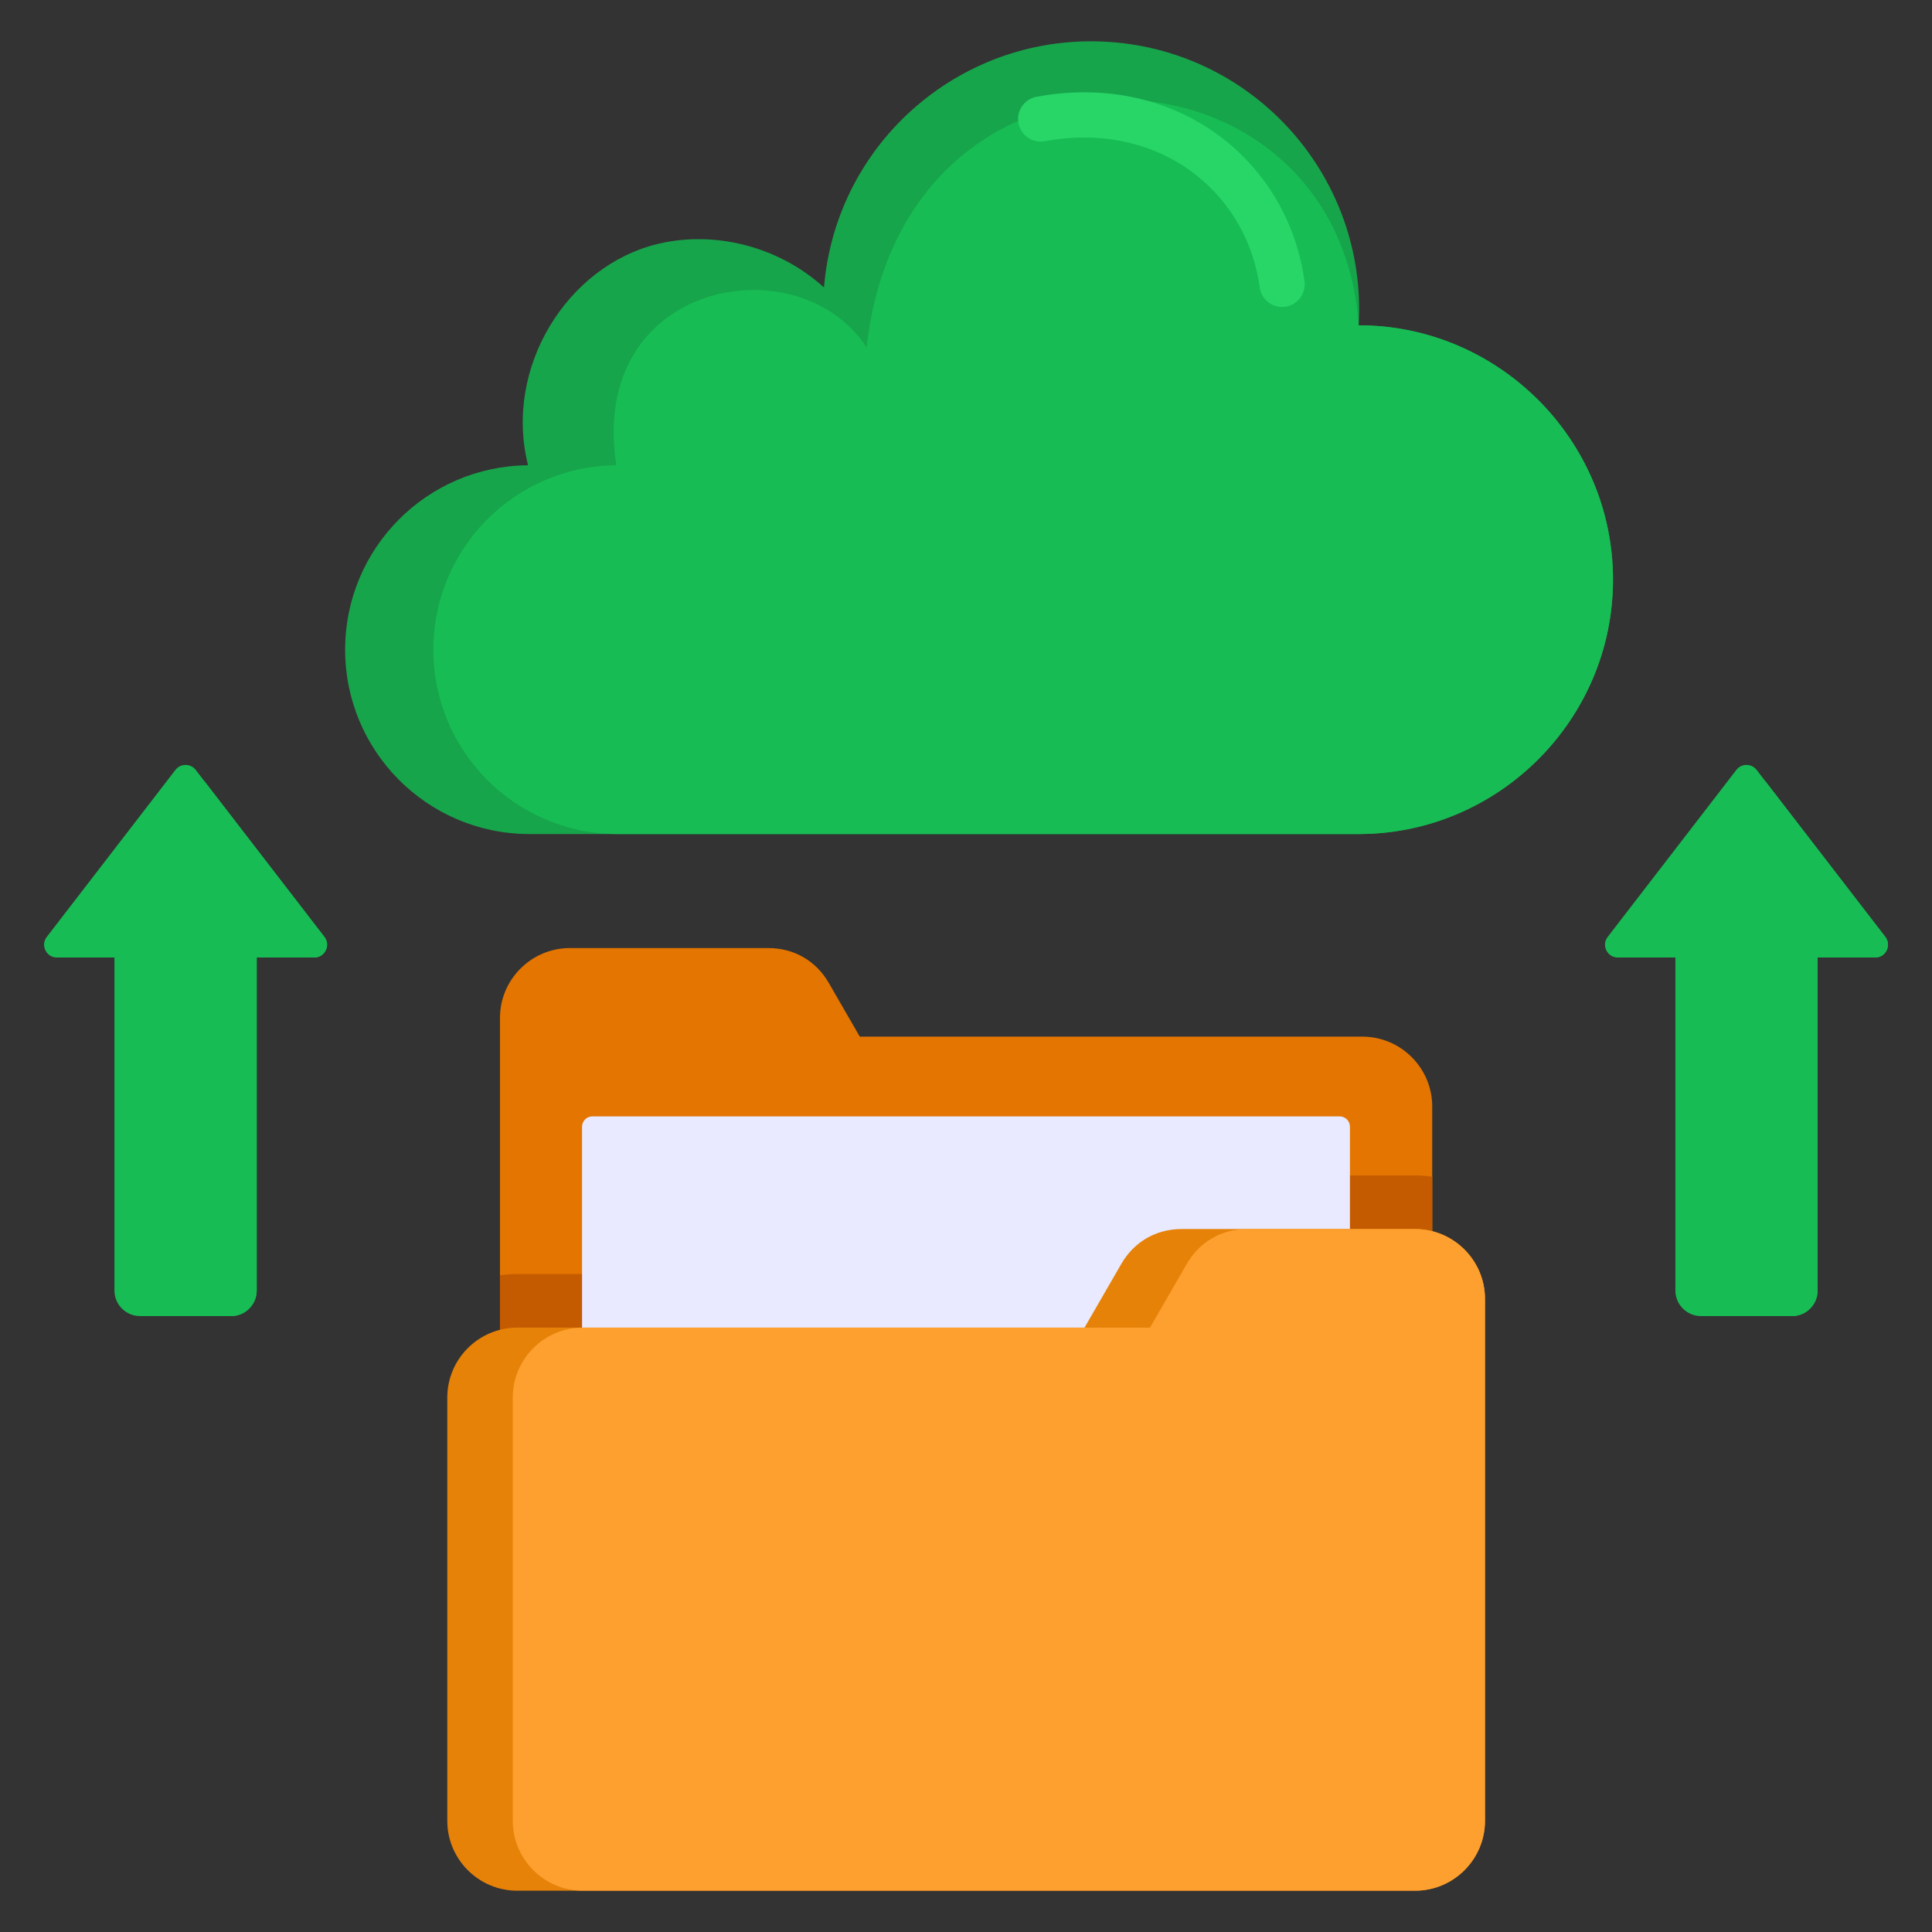 <svg xmlns="http://www.w3.org/2000/svg" width="56" height="56" viewBox="0 0 56 56" fill="none"><rect x="0" y="0" width="56" height="56" fill="#333333" stroke="none"/><path fill-rule="evenodd" clip-rule="evenodd" d="M23.884 8.333C24.231 4.09 27.928 0.917 32.175 1.217C36.421 1.517 39.635 5.18 39.381 9.429C43.436 9.429 46.754 12.747 46.754 16.802C46.754 20.857 43.436 24.175 39.381 24.175H15.306C12.371 24.152 10.004 21.766 10.004 18.831C10.004 15.895 12.371 13.509 15.306 13.486C14.592 10.656 16.445 7.69 19.088 7.065C20.688 6.688 22.544 7.117 23.884 8.333L23.884 8.333Z" fill="#17A54B"></path><path fill-rule="evenodd" clip-rule="evenodd" d="M39.38 9.429C43.435 9.429 46.753 12.747 46.753 16.802C46.753 20.857 43.435 24.175 39.38 24.175H17.865C14.93 24.152 12.562 21.766 12.562 18.83C12.562 15.895 14.93 13.509 17.865 13.486C17.033 8.137 23.156 7.035 25.121 10.077C26.184 0.324 38.786 0.874 39.38 9.429Z" fill="#17BD54"></path><path fill-rule="evenodd" clip-rule="evenodd" d="M39.488 30.047H24.921L24.024 28.492C23.652 27.848 23.013 27.48 22.269 27.48H16.518C15.402 27.48 14.492 28.39 14.492 29.505V44.71H41.514V32.072C41.514 30.957 40.604 30.047 39.488 30.047H39.488Z" fill="#E37500"></path><path fill-rule="evenodd" clip-rule="evenodd" d="M30.538 36.929L31.155 35.861C31.804 34.736 32.955 34.072 34.253 34.072H41.016C41.185 34.072 41.351 34.084 41.514 34.107V44.71H14.492V36.964C14.655 36.941 14.821 36.929 14.99 36.929H30.538Z" fill="#C45B00"></path><path fill-rule="evenodd" clip-rule="evenodd" d="M30.282 4.092C29.927 4.157 29.586 3.922 29.521 3.567C29.456 3.211 29.691 2.871 30.046 2.805C30.173 2.782 30.298 2.762 30.419 2.745C32.293 2.49 33.975 2.953 35.267 3.885C36.564 4.82 37.462 6.225 37.762 7.848C37.781 7.952 37.797 8.054 37.811 8.155C37.859 8.513 37.608 8.842 37.25 8.89C36.892 8.939 36.562 8.687 36.514 8.329C36.503 8.244 36.49 8.162 36.475 8.084C36.237 6.797 35.528 5.685 34.503 4.946C33.472 4.203 32.117 3.835 30.593 4.042C30.488 4.057 30.384 4.074 30.282 4.092Z" fill="#28D668"></path><path d="M38.83 32.359H17.17C17.005 32.359 16.871 32.493 16.871 32.658V46.363C16.871 46.528 17.005 46.662 17.17 46.662H38.83C38.995 46.662 39.129 46.528 39.129 46.363V32.658C39.129 32.493 38.995 32.359 38.83 32.359Z" fill="#E9E9FF"></path><path fill-rule="evenodd" clip-rule="evenodd" d="M49.303 38.147H51.943C52.352 38.147 52.684 37.814 52.684 37.406V27.754H54.353C54.497 27.754 54.621 27.676 54.685 27.547C54.749 27.417 54.734 27.271 54.646 27.157L50.917 22.317C50.844 22.223 50.742 22.172 50.623 22.172C50.504 22.172 50.402 22.223 50.329 22.317L46.6 27.157C46.511 27.271 46.497 27.417 46.561 27.547C46.625 27.676 46.749 27.754 46.893 27.754H48.562V37.406C48.562 37.814 48.895 38.147 49.303 38.147H49.303Z" fill="#17BD54"></path><path fill-rule="evenodd" clip-rule="evenodd" d="M50.395 38.147H51.944C52.352 38.147 52.685 37.814 52.685 37.406V27.753H54.353C54.498 27.753 54.622 27.676 54.686 27.546C54.749 27.416 54.735 27.271 54.647 27.156L51.169 22.644L47.692 27.156C47.603 27.271 47.589 27.416 47.653 27.546C47.717 27.676 47.84 27.753 47.985 27.753H49.653V37.406C49.653 37.814 49.986 38.147 50.395 38.147H50.395Z" fill="#17BD54"></path><path fill-rule="evenodd" clip-rule="evenodd" d="M14.991 38.482H31.435L32.5 36.637C32.871 35.993 33.51 35.624 34.254 35.624H41.017C42.133 35.624 43.043 36.534 43.043 37.65V52.777C43.043 53.893 42.133 54.803 41.017 54.803H14.991C13.875 54.803 12.965 53.893 12.965 52.777V40.507C12.965 39.392 13.875 38.482 14.991 38.482Z" fill="#E68207"></path><path fill-rule="evenodd" clip-rule="evenodd" d="M16.889 38.482H33.333L34.398 36.637C34.77 35.993 35.409 35.624 36.153 35.624H41.018C42.133 35.624 43.044 36.534 43.044 37.65V52.777C43.044 53.893 42.134 54.803 41.018 54.803H16.889C15.773 54.803 14.863 53.893 14.863 52.777V40.507C14.863 39.392 15.773 38.482 16.889 38.482Z" fill="#FDA02F"></path><path fill-rule="evenodd" clip-rule="evenodd" d="M4.059 38.147H6.699C7.107 38.147 7.44 37.814 7.44 37.406V27.754H9.109C9.253 27.754 9.377 27.676 9.441 27.547C9.505 27.417 9.49 27.271 9.402 27.157L5.673 22.317C5.6 22.223 5.498 22.172 5.379 22.172C5.26 22.172 5.158 22.223 5.085 22.317L1.356 27.157C1.267 27.271 1.253 27.417 1.317 27.546C1.381 27.676 1.504 27.753 1.649 27.753H3.317V37.406C3.317 37.814 3.65 38.147 4.059 38.147V38.147Z" fill="#17BD54"></path><path fill-rule="evenodd" clip-rule="evenodd" d="M5.151 38.147H6.699C7.108 38.147 7.441 37.814 7.441 37.406V27.753H9.109C9.254 27.753 9.378 27.676 9.442 27.546C9.505 27.416 9.491 27.271 9.402 27.156L5.925 22.644L2.448 27.156C2.359 27.271 2.345 27.416 2.408 27.546C2.472 27.676 2.596 27.753 2.741 27.753H4.409V37.406C4.409 37.814 4.742 38.147 5.151 38.147Z" fill="#17BD54"></path></svg>
